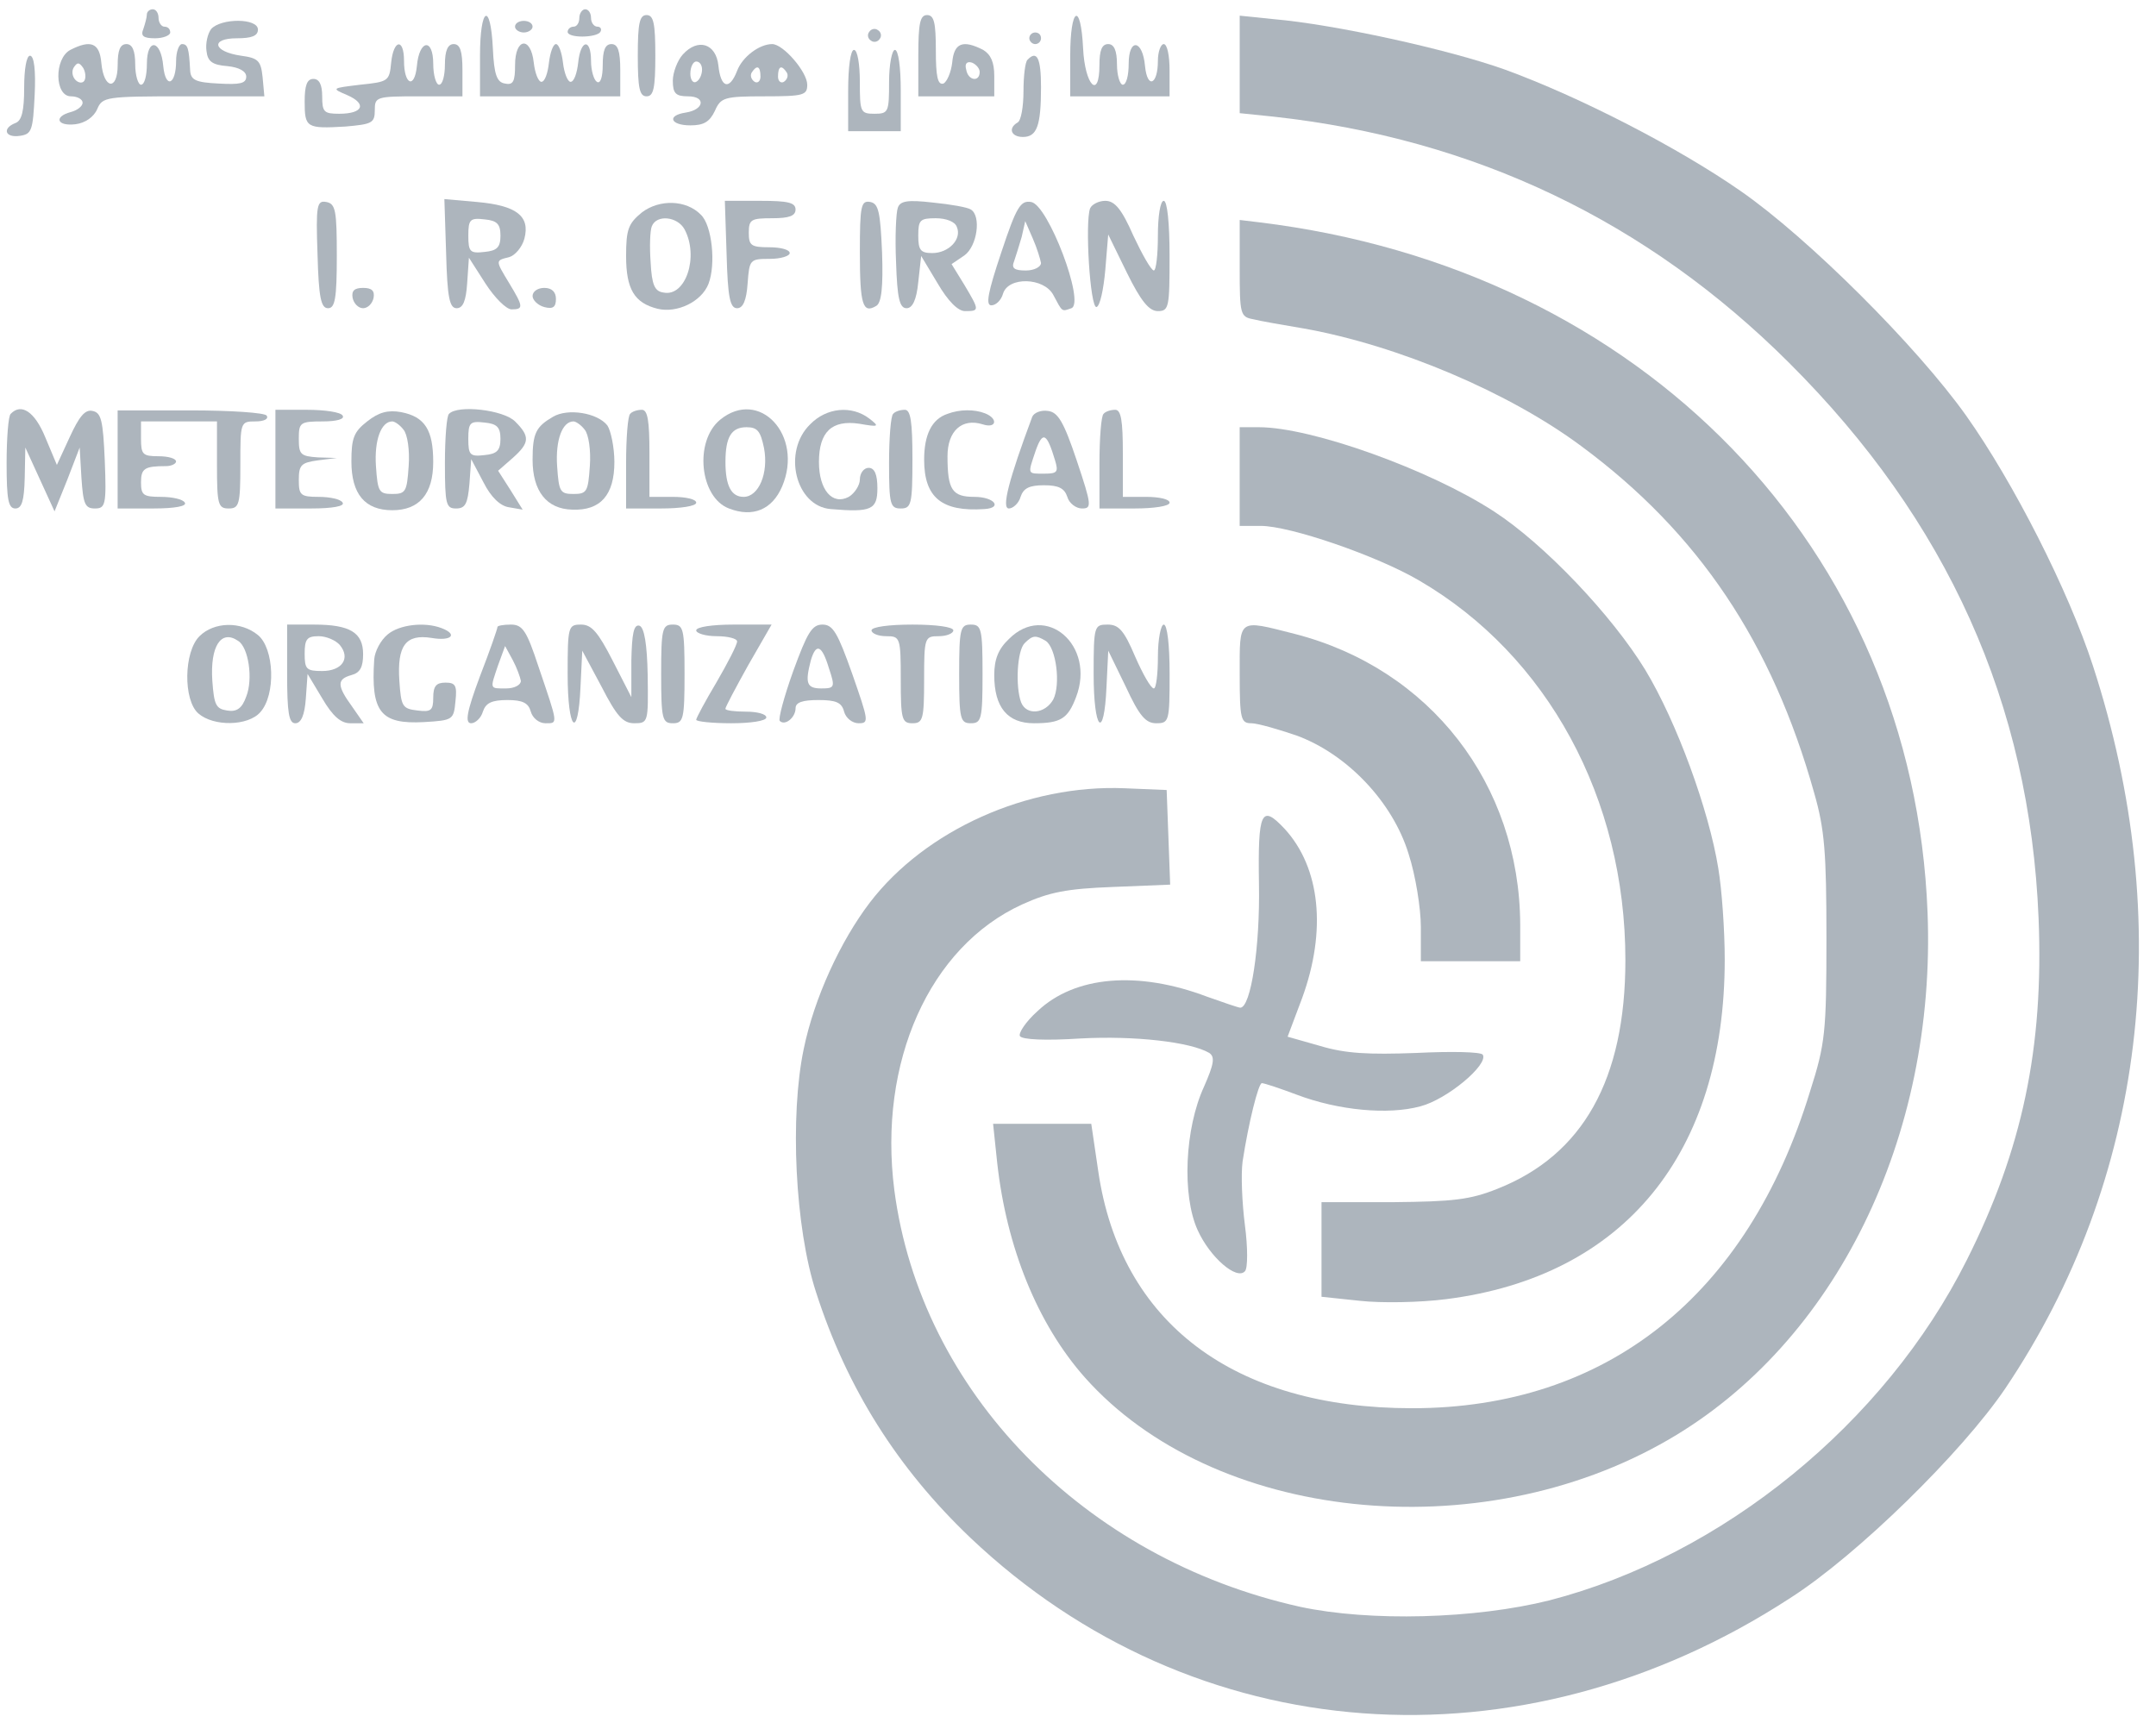 <svg width="91" height="73" viewBox="0 0 91 73" fill="none" xmlns="http://www.w3.org/2000/svg">
<g id="Oragnizations">
<path id="Vector" d="M6.198 0.612C6.198 0.734 6.124 1.004 6.05 1.224C5.927 1.518 6.05 1.616 6.544 1.616C6.889 1.616 7.185 1.494 7.185 1.371C7.185 1.224 7.086 1.126 6.938 1.126C6.815 1.126 6.692 0.955 6.692 0.759C6.692 0.563 6.593 0.391 6.445 0.391C6.322 0.391 6.198 0.489 6.198 0.612Z" fill="#ADB5BD"/>
<path id="Vector_2" d="M24.452 0.759C24.452 0.955 24.354 1.126 24.206 1.126C24.082 1.126 23.959 1.224 23.959 1.347C23.959 1.469 24.23 1.543 24.576 1.543C24.921 1.543 25.266 1.469 25.34 1.347C25.414 1.224 25.34 1.126 25.217 1.126C25.069 1.126 24.946 0.955 24.946 0.759C24.946 0.563 24.847 0.391 24.699 0.391C24.576 0.391 24.452 0.563 24.452 0.759Z" fill="#ADB5BD"/>
<path id="Vector_3" d="M20.26 2.351V4.066H23.22H26.18V2.964C26.18 2.155 26.081 1.861 25.81 1.861C25.538 1.861 25.44 2.131 25.44 2.743C25.44 3.258 25.341 3.552 25.193 3.454C25.07 3.38 24.946 2.988 24.946 2.572C24.946 1.592 24.502 1.665 24.404 2.645C24.354 3.086 24.231 3.454 24.083 3.454C23.96 3.454 23.812 3.086 23.762 2.645C23.713 2.229 23.59 1.861 23.466 1.861C23.343 1.861 23.22 2.229 23.17 2.645C23.121 3.086 22.998 3.454 22.85 3.454C22.726 3.454 22.578 3.086 22.529 2.645C22.406 1.518 21.74 1.592 21.74 2.743C21.74 3.429 21.666 3.601 21.32 3.527C20.975 3.478 20.852 3.16 20.802 2.033C20.704 0.048 20.26 0.293 20.26 2.351Z" fill="#ADB5BD"/>
<path id="Vector_4" d="M26.92 2.351C26.92 3.723 26.994 4.066 27.29 4.066C27.586 4.066 27.66 3.723 27.66 2.351C27.66 0.979 27.586 0.636 27.29 0.636C26.994 0.636 26.92 0.979 26.92 2.351Z" fill="#ADB5BD"/>
<path id="Vector_5" d="M38.76 2.351V4.066H40.363H41.966V3.209C41.966 2.621 41.818 2.302 41.498 2.106C40.634 1.665 40.264 1.812 40.19 2.645C40.141 3.062 39.968 3.454 39.82 3.527C39.574 3.601 39.5 3.209 39.5 2.131C39.5 0.955 39.426 0.636 39.13 0.636C38.834 0.636 38.76 0.979 38.76 2.351ZM41.35 3.037C41.35 3.478 40.856 3.405 40.782 2.939C40.708 2.694 40.807 2.572 41.029 2.645C41.202 2.719 41.35 2.89 41.35 3.037Z" fill="#ADB5BD"/>
<path id="Vector_6" d="M45.172 2.351V4.066H47.269H49.365V2.964C49.365 2.351 49.267 1.861 49.118 1.861C48.995 1.861 48.872 2.18 48.872 2.572C48.872 3.576 48.428 3.772 48.329 2.792C48.23 1.665 47.639 1.592 47.639 2.694C47.639 3.184 47.54 3.576 47.392 3.576C47.269 3.576 47.145 3.184 47.145 2.719C47.145 2.131 47.022 1.861 46.775 1.861C46.504 1.861 46.405 2.131 46.405 2.743C46.405 4.238 45.788 3.601 45.715 2.033C45.616 0.048 45.172 0.293 45.172 2.351Z" fill="#ADB5BD"/>
<path id="Vector_7" d="M52.325 2.719V4.777L53.756 4.924C62.241 5.855 69.518 9.334 75.512 15.313C82.196 21.978 85.674 29.696 86.044 38.762C86.266 44.226 85.353 48.538 83.01 53.194C79.557 60.079 72.7 65.665 65.398 67.552C62.266 68.336 57.826 68.459 54.866 67.822C45.739 65.788 38.857 58.731 37.747 50.229C37.057 44.839 39.227 39.962 43.149 38.174C44.284 37.659 45.024 37.512 46.973 37.439L49.39 37.341L49.316 35.331L49.242 33.347L47.466 33.273C43.371 33.102 39.055 35.038 36.712 38.1C35.478 39.718 34.368 42.119 33.924 44.275C33.332 47.093 33.554 51.822 34.442 54.541C35.749 58.609 37.895 61.99 40.954 64.906C50.377 73.849 64.165 74.878 75.561 67.454C78.398 65.641 82.813 61.304 84.638 58.609C90.558 49.812 91.865 38.933 88.338 28.103C87.302 24.918 84.984 20.361 82.986 17.543C80.914 14.627 76.326 10.045 73.464 8.06C70.825 6.223 66.681 4.091 63.524 2.939C61.131 2.082 56.321 1.028 53.756 0.808L52.325 0.661V2.719Z" fill="#ADB5BD"/>
<path id="Vector_8" d="M8.913 1.224C8.765 1.42 8.667 1.837 8.716 2.155C8.765 2.596 8.963 2.743 9.604 2.792C10.097 2.841 10.393 3.013 10.393 3.233C10.393 3.527 10.122 3.576 9.234 3.527C8.247 3.478 8.05 3.38 8.025 2.964C7.976 2.033 7.927 1.861 7.68 1.861C7.557 1.861 7.433 2.18 7.433 2.572C7.433 3.576 6.989 3.772 6.891 2.792C6.792 1.665 6.2 1.592 6.2 2.694C6.2 3.184 6.101 3.576 5.953 3.576C5.83 3.576 5.707 3.184 5.707 2.719C5.707 2.131 5.583 1.861 5.337 1.861C5.065 1.861 4.967 2.131 4.967 2.743C4.967 3.846 4.375 3.772 4.276 2.645C4.202 1.812 3.832 1.665 2.969 2.106C2.278 2.474 2.303 4.066 2.993 4.066C3.265 4.066 3.487 4.189 3.487 4.336C3.487 4.483 3.265 4.655 2.993 4.728C2.253 4.924 2.401 5.341 3.191 5.243C3.585 5.194 3.955 4.949 4.103 4.606C4.325 4.091 4.449 4.066 7.754 4.066H11.158L11.084 3.258C11.01 2.572 10.911 2.449 10.171 2.351C8.987 2.18 8.864 1.616 9.999 1.616C10.615 1.616 10.887 1.518 10.887 1.249C10.887 0.759 9.333 0.759 8.913 1.224ZM3.561 3.405C3.487 3.527 3.314 3.503 3.191 3.38C3.043 3.233 3.018 2.988 3.117 2.841C3.265 2.621 3.339 2.621 3.511 2.866C3.61 3.037 3.635 3.282 3.561 3.405Z" fill="#ADB5BD"/>
<path id="Vector_9" d="M21.738 1.126C21.738 1.249 21.911 1.371 22.108 1.371C22.306 1.371 22.478 1.249 22.478 1.126C22.478 0.979 22.306 0.881 22.108 0.881C21.911 0.881 21.738 0.979 21.738 1.126Z" fill="#ADB5BD"/>
<path id="Vector_10" d="M36.687 1.347C36.589 1.469 36.638 1.641 36.761 1.714C36.885 1.812 37.057 1.763 37.131 1.641C37.23 1.518 37.181 1.347 37.057 1.273C36.934 1.175 36.761 1.224 36.687 1.347Z" fill="#ADB5BD"/>
<path id="Vector_11" d="M43.445 1.616C43.445 1.739 43.569 1.861 43.692 1.861C43.84 1.861 43.939 1.739 43.939 1.616C43.939 1.469 43.84 1.371 43.692 1.371C43.569 1.371 43.445 1.469 43.445 1.616Z" fill="#ADB5BD"/>
<path id="Vector_12" d="M16.51 2.645C16.436 3.429 16.387 3.454 15.203 3.576C13.994 3.723 13.969 3.723 14.66 4.017C15.499 4.385 15.326 4.802 14.315 4.802C13.673 4.802 13.599 4.728 13.599 4.066C13.599 3.576 13.476 3.331 13.229 3.331C12.958 3.331 12.859 3.601 12.859 4.287C12.859 5.39 12.933 5.439 14.586 5.341C15.696 5.243 15.819 5.194 15.819 4.655C15.819 4.091 15.869 4.066 17.669 4.066H19.519V2.964C19.519 2.155 19.421 1.861 19.149 1.861C18.903 1.861 18.779 2.131 18.779 2.719C18.779 3.184 18.681 3.576 18.533 3.576C18.409 3.576 18.286 3.184 18.286 2.694C18.286 1.592 17.694 1.665 17.595 2.792C17.497 3.772 17.053 3.576 17.053 2.572C17.053 1.592 16.609 1.665 16.51 2.645Z" fill="#ADB5BD"/>
<path id="Vector_13" d="M28.818 2.302C28.596 2.547 28.398 3.062 28.398 3.405C28.398 3.944 28.522 4.066 29.04 4.066C29.804 4.066 29.73 4.63 28.941 4.752C28.127 4.875 28.3 5.292 29.138 5.292C29.706 5.292 29.952 5.144 30.174 4.679C30.421 4.115 30.569 4.066 32.271 4.066C33.924 4.066 34.072 4.017 34.072 3.576C34.072 3.037 33.06 1.861 32.592 1.861C32.049 1.861 31.334 2.4 31.112 2.988C30.791 3.821 30.421 3.723 30.322 2.768C30.224 1.837 29.459 1.592 28.818 2.302ZM29.632 2.939C29.632 3.135 29.533 3.38 29.385 3.454C29.262 3.527 29.138 3.38 29.138 3.111C29.138 2.817 29.262 2.596 29.385 2.596C29.533 2.596 29.632 2.743 29.632 2.939ZM32.098 3.233C32.098 3.429 31.975 3.527 31.852 3.454C31.704 3.356 31.654 3.184 31.728 3.062C31.95 2.719 32.098 2.792 32.098 3.233ZM33.208 3.062C33.282 3.184 33.233 3.356 33.085 3.454C32.962 3.527 32.838 3.429 32.838 3.233C32.838 2.792 32.986 2.719 33.208 3.062Z" fill="#ADB5BD"/>
<path id="Vector_14" d="M35.799 3.821V5.537H36.909H38.019V3.821C38.019 2.841 37.92 2.106 37.772 2.106C37.649 2.106 37.526 2.719 37.526 3.454C37.526 4.728 37.501 4.802 36.909 4.802C36.317 4.802 36.292 4.728 36.292 3.454C36.292 2.719 36.194 2.106 36.045 2.106C35.898 2.106 35.799 2.841 35.799 3.821Z" fill="#ADB5BD"/>
<path id="Vector_15" d="M1.02 3.699C1.02 4.679 0.921 5.096 0.65 5.194C0.082 5.414 0.206 5.831 0.847 5.733C1.34 5.659 1.39 5.512 1.464 3.993C1.513 2.964 1.439 2.352 1.266 2.352C1.118 2.352 1.02 2.915 1.02 3.699Z" fill="#ADB5BD"/>
<path id="Vector_16" d="M43.371 2.522C43.273 2.596 43.199 3.208 43.199 3.846C43.199 4.483 43.1 5.095 42.952 5.169C42.533 5.414 42.681 5.781 43.174 5.781C43.766 5.781 43.939 5.316 43.939 3.674C43.939 2.449 43.766 2.106 43.371 2.522Z" fill="#ADB5BD"/>
<path id="Vector_17" d="M13.402 10.731C13.451 12.569 13.55 13.01 13.846 13.01C14.142 13.01 14.216 12.593 14.216 10.805C14.216 8.893 14.167 8.599 13.772 8.526C13.377 8.452 13.328 8.648 13.402 10.731Z" fill="#ADB5BD"/>
<path id="Vector_18" d="M18.83 10.706C18.879 12.569 18.978 13.01 19.274 13.01C19.545 13.01 19.669 12.691 19.718 11.956L19.792 10.878L20.483 11.956C20.877 12.569 21.37 13.059 21.593 13.059C22.11 13.059 22.086 12.936 21.494 11.956C20.902 10.976 20.902 11 21.494 10.853C21.741 10.78 22.037 10.437 22.135 10.069C22.382 9.114 21.79 8.673 20.137 8.526L18.756 8.403L18.83 10.706ZM21.124 9.947C21.124 10.437 20.976 10.584 20.458 10.633C19.841 10.706 19.767 10.633 19.767 9.947C19.767 9.261 19.841 9.187 20.458 9.261C20.976 9.31 21.124 9.457 21.124 9.947Z" fill="#ADB5BD"/>
<path id="Vector_19" d="M27.092 8.967C26.524 9.432 26.426 9.678 26.426 10.805C26.426 12.201 26.771 12.789 27.758 13.034C28.572 13.23 29.608 12.74 29.904 11.981C30.224 11.148 30.052 9.506 29.583 9.065C28.966 8.428 27.832 8.403 27.092 8.967ZM28.892 9.678C29.509 10.829 28.942 12.544 28.004 12.348C27.634 12.299 27.511 12.03 27.462 11.074C27.412 10.413 27.437 9.727 27.511 9.555C27.708 9.04 28.596 9.138 28.892 9.678Z" fill="#ADB5BD"/>
<path id="Vector_20" d="M30.668 10.731C30.717 12.569 30.816 13.01 31.112 13.01C31.358 13.01 31.506 12.691 31.556 11.956C31.63 10.952 31.654 10.927 32.493 10.927C32.962 10.927 33.332 10.805 33.332 10.682C33.332 10.535 32.937 10.437 32.468 10.437C31.704 10.437 31.605 10.364 31.605 9.824C31.605 9.261 31.704 9.212 32.592 9.212C33.307 9.212 33.578 9.114 33.578 8.844C33.578 8.55 33.258 8.477 32.098 8.477H30.594L30.668 10.731Z" fill="#ADB5BD"/>
<path id="Vector_21" d="M36.293 10.657C36.293 12.863 36.416 13.255 36.984 12.912C37.206 12.789 37.28 12.103 37.23 10.657C37.156 8.942 37.082 8.599 36.737 8.526C36.342 8.452 36.293 8.673 36.293 10.657Z" fill="#ADB5BD"/>
<path id="Vector_22" d="M37.895 8.771C37.821 8.967 37.771 9.996 37.821 11.074C37.87 12.593 37.969 13.01 38.265 13.01C38.511 13.01 38.684 12.667 38.758 11.907L38.881 10.805L39.572 11.956C40.016 12.716 40.435 13.132 40.731 13.132C41.348 13.132 41.348 13.108 40.707 12.03L40.164 11.148L40.707 10.78C41.249 10.388 41.422 9.114 40.978 8.844C40.83 8.746 40.115 8.624 39.375 8.55C38.314 8.428 37.993 8.477 37.895 8.771ZM40.386 9.579C40.608 10.094 40.041 10.682 39.35 10.682C38.857 10.682 38.758 10.56 38.758 9.947C38.758 9.285 38.832 9.212 39.498 9.212C39.942 9.212 40.312 9.359 40.386 9.579Z" fill="#ADB5BD"/>
<path id="Vector_23" d="M42.261 10.658C41.694 12.349 41.595 12.888 41.842 12.888C42.039 12.888 42.261 12.667 42.335 12.398C42.557 11.662 44.062 11.711 44.456 12.447C44.851 13.182 44.802 13.157 45.221 13.01C45.813 12.79 44.234 8.624 43.519 8.526C43.075 8.453 42.903 8.722 42.261 10.658ZM43.938 11.099C43.938 11.271 43.642 11.418 43.297 11.418C42.804 11.418 42.681 11.319 42.804 11.025C42.878 10.805 43.026 10.339 43.124 9.996L43.273 9.335L43.593 10.07C43.766 10.462 43.914 10.952 43.938 11.099Z" fill="#ADB5BD"/>
<path id="Vector_24" d="M46.011 8.795C45.789 9.383 46.011 13.01 46.282 12.961C46.43 12.912 46.578 12.226 46.652 11.393L46.775 9.898L47.565 11.515C48.157 12.716 48.502 13.132 48.872 13.132C49.341 13.132 49.365 12.961 49.365 10.805C49.365 9.408 49.267 8.477 49.119 8.477C48.971 8.477 48.872 9.138 48.872 9.947C48.872 10.756 48.798 11.417 48.699 11.417C48.576 11.393 48.206 10.731 47.836 9.947C47.343 8.82 47.047 8.477 46.652 8.477C46.381 8.477 46.085 8.624 46.011 8.795Z" fill="#ADB5BD"/>
<path id="Vector_25" d="M52.325 11.344C52.325 13.255 52.35 13.377 52.893 13.475C53.188 13.549 54.151 13.72 55.038 13.867C59.01 14.578 63.696 16.562 66.755 18.841C71.688 22.492 74.796 27.123 76.572 33.469C77.016 35.013 77.09 35.993 77.09 39.595C77.09 43.564 77.041 44.054 76.4 46.063C73.76 54.713 67.791 59.442 59.602 59.442C52.079 59.442 47.293 55.84 46.356 49.445L46.06 47.436H43.988H41.916L42.089 49.077C42.483 52.655 43.791 55.889 45.789 58.143C51.191 64.22 62.414 65.42 70.43 60.765C77.485 56.673 81.728 47.999 81.358 38.517C80.766 23.154 69.32 11.344 53.139 9.383L52.325 9.285V11.344Z" fill="#ADB5BD"/>
<path id="Vector_26" d="M14.882 12.569C14.931 12.814 15.128 13.01 15.325 13.01C15.523 13.01 15.72 12.814 15.769 12.569C15.819 12.275 15.695 12.152 15.325 12.152C14.956 12.152 14.832 12.275 14.882 12.569Z" fill="#ADB5BD"/>
<path id="Vector_27" d="M22.479 12.495C22.479 12.667 22.701 12.887 22.972 12.961C23.342 13.059 23.465 12.961 23.465 12.618C23.465 12.324 23.293 12.152 22.972 12.152C22.701 12.152 22.479 12.3 22.479 12.495Z" fill="#ADB5BD"/>
<path id="Vector_28" d="M0.452 17.469C0.353 17.543 0.279 18.498 0.279 19.552C0.279 21.095 0.353 21.463 0.649 21.463C0.921 21.463 1.019 21.144 1.044 20.164L1.069 18.89L1.685 20.238L2.302 21.585L2.845 20.238L3.363 18.89L3.437 20.164C3.511 21.267 3.585 21.463 4.004 21.463C4.448 21.463 4.497 21.316 4.423 19.454C4.349 17.739 4.275 17.42 3.905 17.346C3.585 17.273 3.338 17.592 2.943 18.449L2.401 19.625L1.907 18.449C1.463 17.371 0.896 17.003 0.452 17.469Z" fill="#ADB5BD"/>
<path id="Vector_29" d="M4.965 19.405V21.463H6.469C7.382 21.463 7.9 21.365 7.801 21.218C7.727 21.071 7.259 20.973 6.79 20.973C6.05 20.973 5.952 20.9 5.952 20.361C5.952 19.773 6.099 19.675 7.012 19.675C7.234 19.675 7.431 19.577 7.431 19.479C7.431 19.356 7.111 19.258 6.691 19.258C6.026 19.258 5.952 19.185 5.952 18.523V17.788H7.555H9.158V19.626C9.158 21.292 9.207 21.463 9.651 21.463C10.095 21.463 10.145 21.292 10.145 19.626C10.145 17.812 10.145 17.788 10.786 17.788C11.131 17.788 11.353 17.69 11.255 17.543C11.181 17.421 9.725 17.323 8.048 17.323H4.965V19.405Z" fill="#ADB5BD"/>
<path id="Vector_30" d="M11.625 19.381V21.463H13.13C14.042 21.463 14.56 21.365 14.462 21.218C14.388 21.071 13.919 20.973 13.45 20.973C12.686 20.973 12.612 20.9 12.612 20.263C12.612 19.626 12.71 19.528 13.426 19.43L14.215 19.332L13.426 19.307C12.686 19.258 12.612 19.185 12.612 18.523C12.612 17.837 12.661 17.788 13.623 17.788C14.215 17.788 14.56 17.69 14.462 17.543C14.388 17.396 13.697 17.298 12.957 17.298H11.625V19.381Z" fill="#ADB5BD"/>
<path id="Vector_31" d="M15.498 17.788C14.931 18.229 14.832 18.498 14.832 19.478C14.832 20.851 15.399 21.537 16.559 21.537C17.693 21.537 18.285 20.851 18.285 19.503C18.285 18.155 17.94 17.592 16.929 17.396C16.386 17.298 15.991 17.396 15.498 17.788ZM17.027 18.131C17.2 18.327 17.299 19.013 17.249 19.674C17.175 20.753 17.126 20.851 16.559 20.851C15.991 20.851 15.942 20.753 15.868 19.674C15.794 18.572 16.09 17.788 16.559 17.788C16.657 17.788 16.879 17.935 17.027 18.131Z" fill="#ADB5BD"/>
<path id="Vector_32" d="M18.952 17.469C18.853 17.543 18.779 18.498 18.779 19.552C18.779 21.292 18.829 21.463 19.248 21.463C19.643 21.463 19.741 21.267 19.815 20.41L19.889 19.381L20.407 20.361C20.728 20.998 21.123 21.365 21.493 21.414L22.06 21.512L21.542 20.679L21.024 19.87L21.641 19.331C22.356 18.694 22.381 18.425 21.739 17.788C21.246 17.298 19.322 17.077 18.952 17.469ZM21.123 18.523C21.123 19.013 20.975 19.16 20.457 19.209C19.84 19.282 19.766 19.209 19.766 18.523C19.766 17.837 19.84 17.763 20.457 17.837C20.975 17.886 21.123 18.033 21.123 18.523Z" fill="#ADB5BD"/>
<path id="Vector_33" d="M23.342 17.592C22.627 18.008 22.479 18.278 22.479 19.405C22.479 20.728 23.07 21.488 24.156 21.512C25.34 21.561 25.932 20.9 25.932 19.503C25.932 18.89 25.784 18.18 25.636 17.959C25.216 17.42 23.959 17.224 23.342 17.592ZM24.674 18.131C24.846 18.327 24.945 19.013 24.896 19.674C24.822 20.753 24.773 20.851 24.205 20.851C23.638 20.851 23.588 20.753 23.515 19.674C23.441 18.572 23.736 17.788 24.205 17.788C24.304 17.788 24.526 17.935 24.674 18.131Z" fill="#ADB5BD"/>
<path id="Vector_34" d="M26.598 17.47C26.5 17.543 26.426 18.499 26.426 19.552V21.463H27.906C28.72 21.463 29.386 21.365 29.386 21.218C29.386 21.071 28.942 20.973 28.399 20.973H27.412V19.136C27.412 17.764 27.338 17.298 27.092 17.298C26.894 17.298 26.672 17.372 26.598 17.47Z" fill="#ADB5BD"/>
<path id="Vector_35" d="M30.398 17.715C29.288 18.621 29.535 20.998 30.768 21.463C31.78 21.855 32.594 21.512 33.013 20.532C33.926 18.376 32.051 16.367 30.398 17.715ZM32.248 18.915C32.446 19.969 32.026 20.973 31.385 20.973C30.867 20.973 30.62 20.508 30.62 19.503C30.62 18.45 30.867 18.033 31.508 18.033C31.977 18.033 32.1 18.204 32.248 18.915Z" fill="#ADB5BD"/>
<path id="Vector_36" d="M34.196 17.91C33.012 19.062 33.579 21.365 35.059 21.488C36.786 21.635 37.033 21.512 37.033 20.605C37.033 20.017 36.909 19.748 36.663 19.748C36.465 19.748 36.293 19.968 36.293 20.238C36.293 20.483 36.071 20.826 35.824 20.973C35.133 21.341 34.566 20.679 34.566 19.503C34.566 18.229 35.109 17.714 36.268 17.886C37.107 18.033 37.131 18.008 36.687 17.665C35.947 17.102 34.887 17.2 34.196 17.91Z" fill="#ADB5BD"/>
<path id="Vector_37" d="M37.698 17.47C37.599 17.543 37.525 18.499 37.525 19.552C37.525 21.292 37.575 21.463 38.019 21.463C38.463 21.463 38.512 21.292 38.512 19.381C38.512 17.812 38.438 17.298 38.191 17.298C37.994 17.298 37.772 17.372 37.698 17.47Z" fill="#ADB5BD"/>
<path id="Vector_38" d="M39.992 17.469C39.327 17.69 39.006 18.351 39.006 19.405C39.006 20.998 39.746 21.61 41.547 21.488C42.336 21.439 41.966 20.973 41.127 20.973C40.19 20.973 39.992 20.679 39.992 19.258C39.992 18.18 40.609 17.641 41.472 17.91C42.065 18.106 42.139 17.665 41.571 17.445C41.127 17.273 40.511 17.273 39.992 17.469Z" fill="#ADB5BD"/>
<path id="Vector_39" d="M43.569 17.592C42.583 20.238 42.262 21.463 42.583 21.463C42.755 21.463 43.002 21.243 43.076 20.973C43.199 20.606 43.446 20.483 44.063 20.483C44.679 20.483 44.926 20.606 45.049 20.973C45.123 21.243 45.419 21.463 45.666 21.463C46.085 21.463 46.085 21.341 45.444 19.43C44.901 17.812 44.655 17.396 44.235 17.347C43.939 17.298 43.643 17.421 43.569 17.592ZM44.531 19.43C44.679 19.92 44.63 19.993 44.087 19.993C43.347 19.993 43.372 20.042 43.717 19.013C44.013 18.18 44.186 18.278 44.531 19.43Z" fill="#ADB5BD"/>
<path id="Vector_40" d="M46.579 17.47C46.48 17.543 46.406 18.499 46.406 19.552V21.463H47.886C48.7 21.463 49.366 21.365 49.366 21.218C49.366 21.071 48.922 20.973 48.38 20.973H47.393V19.136C47.393 17.764 47.319 17.298 47.072 17.298C46.875 17.298 46.653 17.372 46.579 17.47Z" fill="#ADB5BD"/>
<path id="Vector_41" d="M52.324 20.116V22.198H53.212C54.446 22.198 58.096 23.448 59.897 24.502C65.323 27.662 68.604 33.714 68.604 40.526C68.604 45.574 66.803 48.759 63.202 50.18C62.043 50.645 61.327 50.719 58.787 50.744H55.778V52.753V54.737L57.406 54.909C58.294 55.007 59.922 54.983 61.056 54.836C68.555 53.88 72.797 48.685 72.797 40.502C72.797 39.252 72.674 37.537 72.526 36.655C72.131 34.204 70.775 30.48 69.443 28.275C68.037 25.972 65.175 22.958 63.054 21.586C60.341 19.822 55.358 18.033 53.138 18.033H52.324V20.116Z" fill="#ADB5BD"/>
<path id="Vector_42" d="M8.42 26.854C7.754 27.515 7.729 29.549 8.37 30.113C9.012 30.676 10.467 30.652 10.985 30.064C11.651 29.329 11.577 27.368 10.886 26.805C10.171 26.217 9.036 26.241 8.42 26.854ZM10.048 27.05C10.492 27.319 10.689 28.667 10.393 29.402C10.22 29.892 9.998 30.064 9.579 29.99C9.11 29.917 9.036 29.745 8.962 28.741C8.864 27.27 9.332 26.56 10.048 27.05Z" fill="#ADB5BD"/>
<path id="Vector_43" d="M12.119 28.447C12.119 30.088 12.193 30.529 12.464 30.529C12.711 30.529 12.859 30.186 12.909 29.476L12.982 28.447L13.599 29.476C14.043 30.235 14.388 30.529 14.783 30.529H15.35L14.857 29.819C14.216 28.937 14.216 28.667 14.832 28.496C15.202 28.398 15.326 28.153 15.326 27.613C15.326 26.707 14.783 26.364 13.254 26.364H12.119V28.447ZM14.339 27.221C14.808 27.785 14.438 28.324 13.599 28.324C12.933 28.324 12.859 28.251 12.859 27.589C12.859 26.976 12.958 26.854 13.451 26.854C13.772 26.854 14.166 27.026 14.339 27.221Z" fill="#ADB5BD"/>
<path id="Vector_44" d="M16.362 26.78C16.066 27.025 15.82 27.491 15.795 27.834C15.647 30.063 16.066 30.578 17.892 30.48C19.125 30.407 19.149 30.382 19.224 29.598C19.297 28.936 19.224 28.814 18.804 28.814C18.41 28.814 18.286 28.961 18.286 29.451C18.286 29.99 18.188 30.063 17.62 29.99C16.979 29.916 16.93 29.818 16.856 28.74C16.757 27.246 17.127 26.756 18.212 26.927C19.051 27.074 19.347 26.78 18.631 26.511C17.916 26.241 16.856 26.364 16.362 26.78Z" fill="#ADB5BD"/>
<path id="Vector_45" d="M20.998 26.462C20.998 26.535 20.677 27.466 20.258 28.544C19.691 30.064 19.617 30.529 19.888 30.529C20.061 30.529 20.308 30.308 20.381 30.039C20.505 29.672 20.752 29.549 21.418 29.549C22.059 29.549 22.305 29.672 22.404 30.039C22.478 30.308 22.75 30.529 23.021 30.529C23.564 30.529 23.564 30.603 22.725 28.128C22.232 26.633 22.059 26.364 21.566 26.364C21.245 26.364 20.998 26.413 20.998 26.462ZM21.985 28.74C21.985 28.912 21.713 29.059 21.368 29.059C20.653 29.059 20.677 29.108 21.023 28.079L21.319 27.27L21.64 27.858C21.812 28.177 21.96 28.593 21.985 28.74Z" fill="#ADB5BD"/>
<path id="Vector_46" d="M23.959 28.447C23.959 30.848 24.403 31.289 24.502 28.986L24.576 27.466L25.39 28.986C26.031 30.235 26.302 30.529 26.771 30.529C27.363 30.529 27.363 30.48 27.338 28.52C27.314 27.172 27.19 26.486 26.993 26.413C26.746 26.339 26.672 26.756 26.648 27.883V29.427L25.858 27.883C25.242 26.682 24.97 26.364 24.526 26.364C23.984 26.364 23.959 26.437 23.959 28.447Z" fill="#ADB5BD"/>
<path id="Vector_47" d="M27.906 28.447C27.906 30.358 27.956 30.529 28.4 30.529C28.844 30.529 28.893 30.358 28.893 28.447C28.893 26.535 28.844 26.364 28.4 26.364C27.956 26.364 27.906 26.535 27.906 28.447Z" fill="#ADB5BD"/>
<path id="Vector_48" d="M29.385 26.609C29.385 26.731 29.779 26.854 30.248 26.854C30.717 26.854 31.111 26.952 31.111 27.075C31.111 27.221 30.717 27.981 30.248 28.79C29.779 29.574 29.385 30.309 29.385 30.382C29.385 30.456 30.051 30.529 30.865 30.529C31.679 30.529 32.345 30.431 32.345 30.284C32.345 30.137 31.95 30.039 31.481 30.039C31.013 30.039 30.618 29.99 30.618 29.917C30.618 29.843 31.062 29.01 31.58 28.079L32.567 26.364H30.963C30.075 26.364 29.385 26.462 29.385 26.609Z" fill="#ADB5BD"/>
<path id="Vector_49" d="M33.481 28.324C33.086 29.427 32.84 30.358 32.913 30.431C33.136 30.652 33.58 30.284 33.58 29.892C33.58 29.647 33.876 29.549 34.541 29.549C35.281 29.549 35.528 29.647 35.627 30.039C35.701 30.309 35.972 30.529 36.243 30.529C36.687 30.529 36.663 30.431 35.972 28.447C35.355 26.707 35.158 26.364 34.714 26.364C34.27 26.364 34.073 26.707 33.481 28.324ZM34.986 28.202C35.257 29.01 35.232 29.059 34.665 29.059C34.048 29.059 33.974 28.839 34.221 27.883C34.443 27.123 34.69 27.221 34.986 28.202Z" fill="#ADB5BD"/>
<path id="Vector_50" d="M36.785 26.609C36.785 26.731 37.056 26.854 37.402 26.854C37.994 26.854 38.019 26.903 38.019 28.692C38.019 30.358 38.068 30.529 38.512 30.529C38.956 30.529 39.005 30.358 39.005 28.692C39.005 26.903 39.03 26.854 39.622 26.854C39.967 26.854 40.238 26.731 40.238 26.609C40.238 26.462 39.498 26.364 38.512 26.364C37.525 26.364 36.785 26.462 36.785 26.609Z" fill="#ADB5BD"/>
<path id="Vector_51" d="M40.484 28.447C40.484 30.358 40.534 30.529 40.978 30.529C41.422 30.529 41.471 30.358 41.471 28.447C41.471 26.535 41.422 26.364 40.978 26.364C40.534 26.364 40.484 26.535 40.484 28.447Z" fill="#ADB5BD"/>
<path id="Vector_52" d="M42.581 26.976C42.138 27.393 41.965 27.834 41.965 28.496C41.965 29.868 42.532 30.529 43.642 30.529C44.777 30.529 45.073 30.333 45.418 29.427C46.257 27.246 44.136 25.408 42.581 26.976ZM44.136 27.05C44.58 27.344 44.777 28.888 44.456 29.525C44.111 30.137 43.322 30.211 43.099 29.647C42.853 28.986 42.927 27.466 43.248 27.148C43.593 26.805 43.716 26.805 44.136 27.05Z" fill="#ADB5BD"/>
<path id="Vector_53" d="M46.16 28.447C46.16 30.848 46.604 31.289 46.703 28.986L46.777 27.466L47.517 28.986C48.084 30.211 48.355 30.529 48.8 30.529C49.342 30.529 49.367 30.456 49.367 28.447C49.367 27.221 49.268 26.364 49.12 26.364C48.997 26.364 48.873 26.976 48.873 27.712C48.873 28.447 48.8 29.059 48.701 29.059C48.578 29.059 48.232 28.447 47.911 27.712C47.443 26.609 47.221 26.364 46.752 26.364C46.185 26.364 46.16 26.413 46.16 28.447Z" fill="#ADB5BD"/>
<path id="Vector_54" d="M52.325 28.447C52.325 30.358 52.374 30.529 52.818 30.529C53.065 30.529 53.928 30.774 54.717 31.044C56.863 31.828 58.787 33.861 59.453 36.042C59.749 36.949 59.971 38.346 59.971 39.13V40.575H62.068H64.165V39.032C64.14 33.102 60.366 28.226 54.643 26.756C52.226 26.143 52.325 26.07 52.325 28.447Z" fill="#ADB5BD"/>
<path id="Vector_55" d="M53.138 37.316C53.188 39.987 52.793 42.535 52.349 42.535C52.275 42.535 51.634 42.315 50.943 42.069C48.032 40.967 45.368 41.188 43.79 42.682C43.296 43.123 42.976 43.613 43.05 43.736C43.148 43.883 44.11 43.932 45.615 43.834C47.884 43.711 50.252 43.981 51.042 44.446C51.288 44.618 51.239 44.912 50.82 45.867C50.006 47.632 49.882 50.449 50.548 51.919C51.066 53.071 52.201 54.051 52.546 53.659C52.669 53.537 52.669 52.655 52.546 51.724C52.423 50.768 52.374 49.567 52.447 49.028C52.694 47.411 53.114 45.72 53.261 45.72C53.36 45.72 54.026 45.941 54.742 46.211C56.493 46.872 58.59 47.068 59.946 46.7C61.081 46.407 62.832 44.936 62.585 44.52C62.511 44.397 61.253 44.373 59.773 44.446C57.751 44.52 56.789 44.471 55.728 44.152L54.347 43.76L54.964 42.119C55.999 39.276 55.728 36.63 54.224 34.988C53.237 33.935 53.089 34.229 53.138 37.316Z" fill="#ADB5BD"/>
</g>
</svg>

